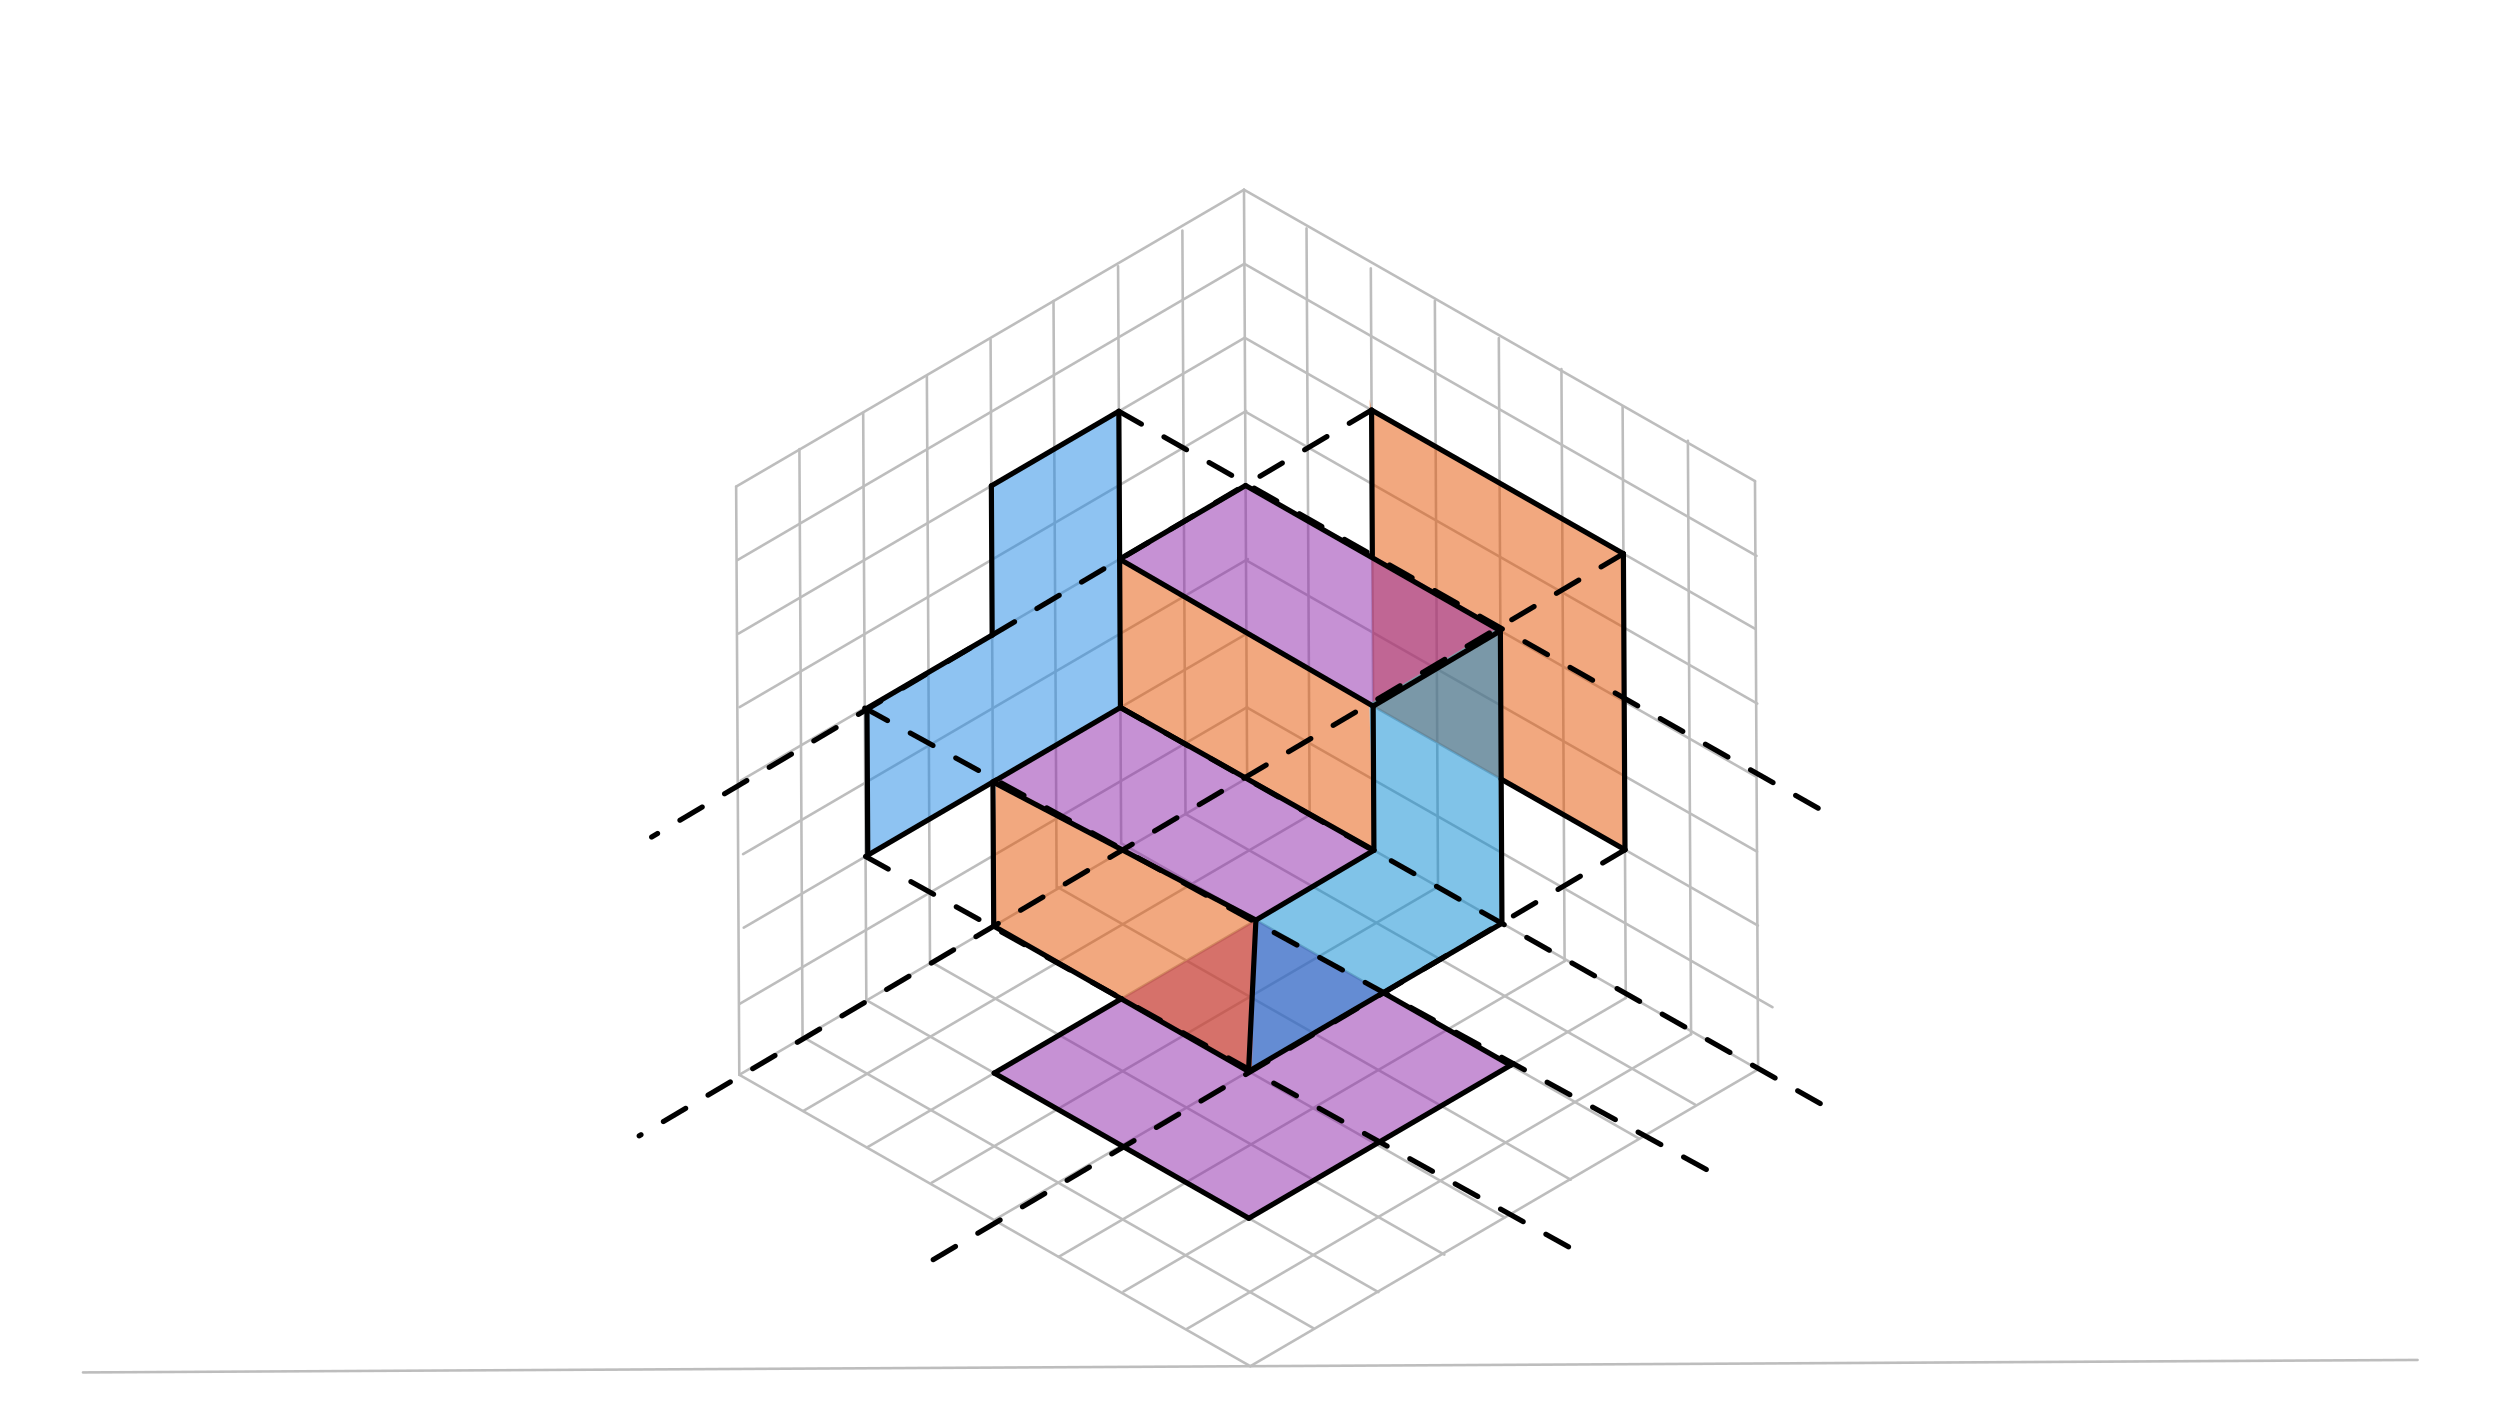 <svg xmlns="http://www.w3.org/2000/svg" class="svg--816" height="100%" preserveAspectRatio="xMidYMid meet" viewBox="0 0 963.78 541.417" width="100%"><defs><marker id="marker-arrow" markerHeight="16" markerUnits="userSpaceOnUse" markerWidth="24" orient="auto-start-reverse" refX="24" refY="4" viewBox="0 0 24 8"><path d="M 0 0 L 24 4 L 0 8 z" stroke="inherit"></path></marker></defs><g class="aux-layer--949"><g class="element--733"><line stroke="#BDBDBD" stroke-dasharray="none" stroke-linecap="round" stroke-width="1" x1="32" x2="932" y1="529.087" y2="524.275"></line></g><g class="element--733"><line stroke="#BDBDBD" stroke-dasharray="none" stroke-linecap="round" stroke-width="1" x1="482" x2="677.781" y1="526.681" y2="412.247"></line></g><g class="element--733"><line stroke="#BDBDBD" stroke-dasharray="none" stroke-linecap="round" stroke-width="1" x1="677.781" x2="676.568" y1="412.247" y2="185.478"></line></g><g class="element--733"><line stroke="#BDBDBD" stroke-dasharray="none" stroke-linecap="round" stroke-width="1" x1="676.568" x2="479.575" y1="185.478" y2="73.144"></line></g><g class="element--733"><line stroke="#BDBDBD" stroke-dasharray="none" stroke-linecap="round" stroke-width="1" x1="482" x2="285.006" y1="526.681" y2="414.347"></line></g><g class="element--733"><line stroke="#BDBDBD" stroke-dasharray="none" stroke-linecap="round" stroke-width="1" x1="285.006" x2="480.787" y1="414.347" y2="299.913"></line></g><g class="element--733"><line stroke="#BDBDBD" stroke-dasharray="none" stroke-linecap="round" stroke-width="1" x1="480.787" x2="677.781" y1="299.913" y2="412.247"></line></g><g class="element--733"><line stroke="#BDBDBD" stroke-dasharray="none" stroke-linecap="round" stroke-width="1" x1="480.787" x2="479.575" y1="299.913" y2="73.144"></line></g><g class="element--733"><line stroke="#BDBDBD" stroke-dasharray="none" stroke-linecap="round" stroke-width="1" x1="284.29" x2="479.706" y1="215.921" y2="101.7"></line></g><g class="element--733"><line stroke="#BDBDBD" stroke-dasharray="none" stroke-linecap="round" stroke-width="1" x1="284.696" x2="479.84" y1="244.264" y2="130.202"></line></g><g class="element--733"><line stroke="#BDBDBD" stroke-dasharray="none" stroke-linecap="round" stroke-width="1" x1="285.113" x2="480.41" y1="272.608" y2="158.456"></line></g><g class="element--733"><line stroke="#BDBDBD" stroke-dasharray="none" stroke-linecap="round" stroke-width="1" x1="285.518" x2="480.461" y1="300.951" y2="187.007"></line></g><g class="element--733"><line stroke="#BDBDBD" stroke-dasharray="none" stroke-linecap="round" stroke-width="1" x1="286.462" x2="481.061" y1="329.282" y2="215.538"></line></g><g class="element--733"><line stroke="#BDBDBD" stroke-dasharray="none" stroke-linecap="round" stroke-width="1" x1="286.711" x2="481.149" y1="357.627" y2="243.978"></line></g><g class="element--733"><line stroke="#BDBDBD" stroke-dasharray="none" stroke-linecap="round" stroke-width="1" x1="285.08" x2="480.817" y1="387.028" y2="272.619"></line></g><g class="element--733"><line stroke="#BDBDBD" stroke-dasharray="none" stroke-linecap="round" stroke-width="1" x1="308.183" x2="309.395" y1="173.133" y2="399.74"></line></g><g class="element--733"><line stroke="#BDBDBD" stroke-dasharray="none" stroke-linecap="round" stroke-width="1" x1="332.768" x2="333.978" y1="159.21" y2="385.562"></line></g><g class="element--733"><line stroke="#BDBDBD" stroke-dasharray="none" stroke-linecap="round" stroke-width="1" x1="357.318" x2="358.524" y1="145.039" y2="370.607"></line></g><g class="element--733"><line stroke="#BDBDBD" stroke-dasharray="none" stroke-linecap="round" stroke-width="1" x1="381.879" x2="383.089" y1="130.887" y2="357.129"></line></g><g class="element--733"><line stroke="#BDBDBD" stroke-dasharray="none" stroke-linecap="round" stroke-width="1" x1="431.028" x2="432.217" y1="102.631" y2="325.082"></line></g><g class="element--733"><line stroke="#BDBDBD" stroke-dasharray="none" stroke-linecap="round" stroke-width="1" x1="285.006" x2="283.794" y1="414.347" y2="187.579"></line></g><g class="element--733"><line stroke="#BDBDBD" stroke-dasharray="none" stroke-linecap="round" stroke-width="1" x1="283.794" x2="479.575" y1="187.579" y2="73.144"></line></g><g class="element--733"><line stroke="#BDBDBD" stroke-dasharray="none" stroke-linecap="round" stroke-width="1" x1="455.82" x2="457.023" y1="88.89" y2="313.826"></line></g><g class="element--733"><line stroke="#BDBDBD" stroke-dasharray="none" stroke-linecap="round" stroke-width="1" x1="309.395" x2="506.275" y1="399.74" y2="512.01"></line></g><g class="element--733"><line stroke="#BDBDBD" stroke-dasharray="none" stroke-linecap="round" stroke-width="1" x1="333.978" x2="531.378" y1="385.562" y2="498.128"></line></g><g class="element--733"><line stroke="#BDBDBD" stroke-dasharray="none" stroke-linecap="round" stroke-width="1" x1="358.524" x2="556.814" y1="370.607" y2="483.68"></line></g><g class="element--733"><line stroke="#BDBDBD" stroke-dasharray="none" stroke-linecap="round" stroke-width="1" x1="383.088" x2="579.986" y1="357.018" y2="469.297"></line></g><g class="element--733"><line stroke="#BDBDBD" stroke-dasharray="none" stroke-linecap="round" stroke-width="1" x1="407.755" x2="605.516" y1="342.021" y2="454.792"></line></g><g class="element--733"><line stroke="#BDBDBD" stroke-dasharray="none" stroke-linecap="round" stroke-width="1" x1="432.217" x2="631.944" y1="325.082" y2="438.975"></line></g><g class="element--733"><line stroke="#BDBDBD" stroke-dasharray="none" stroke-linecap="round" stroke-width="1" x1="457.023" x2="653.415" y1="313.803" y2="425.794"></line></g><g class="element--733"><line stroke="#BDBDBD" stroke-dasharray="none" stroke-linecap="round" stroke-width="1" x1="309.693" x2="504.889" y1="428.279" y2="314.186"></line></g><g class="element--733"><line stroke="#BDBDBD" stroke-dasharray="none" stroke-linecap="round" stroke-width="1" x1="334.335" x2="529.665" y1="442.289" y2="328.118"></line></g><g class="element--733"><line stroke="#BDBDBD" stroke-dasharray="none" stroke-linecap="round" stroke-width="1" x1="359.164" x2="554.668" y1="455.965" y2="341.693"></line></g><g class="element--733"><line stroke="#BDBDBD" stroke-dasharray="none" stroke-linecap="round" stroke-width="1" x1="383.759" x2="579.151" y1="470.058" y2="355.851"></line></g><g class="element--733"><line stroke="#BDBDBD" stroke-dasharray="none" stroke-linecap="round" stroke-width="1" x1="408.14" x2="603.171" y1="484.518" y2="370.522"></line></g><g class="element--733"><line stroke="#BDBDBD" stroke-dasharray="none" stroke-linecap="round" stroke-width="1" x1="433.129" x2="626.755" y1="497.9" y2="384.725"></line></g><g class="element--733"><line stroke="#BDBDBD" stroke-dasharray="none" stroke-linecap="round" stroke-width="1" x1="457.542" x2="651.928" y1="512.307" y2="398.688"></line></g><g class="element--733"><line stroke="#BDBDBD" stroke-dasharray="none" stroke-linecap="round" stroke-width="1" x1="480.642" x2="683.31" y1="272.721" y2="388.291"></line></g><g class="element--733"><line stroke="#BDBDBD" stroke-dasharray="none" stroke-linecap="round" stroke-width="1" x1="480.49" x2="677.676" y1="244.363" y2="356.807"></line></g><g class="element--733"><line stroke="#BDBDBD" stroke-dasharray="none" stroke-linecap="round" stroke-width="1" x1="504.889" x2="503.68" y1="314.186" y2="88.051"></line></g><g class="element--733"><line stroke="#BDBDBD" stroke-dasharray="none" stroke-linecap="round" stroke-width="1" x1="529.665" x2="528.464" y1="328.118" y2="103.463"></line></g><g class="element--733"><line stroke="#BDBDBD" stroke-dasharray="none" stroke-linecap="round" stroke-width="1" x1="480.338" x2="677.359" y1="215.961" y2="328.31"></line></g><g class="element--733"><line stroke="#BDBDBD" stroke-dasharray="none" stroke-linecap="round" stroke-width="1" x1="554.365" x2="553.157" y1="341.87" y2="116.002"></line></g><g class="element--733"><line stroke="#BDBDBD" stroke-dasharray="none" stroke-linecap="round" stroke-width="1" x1="480.184" x2="676.9" y1="187.168" y2="299.344"></line></g><g class="element--733"><line stroke="#BDBDBD" stroke-dasharray="none" stroke-linecap="round" stroke-width="1" x1="579.019" x2="577.813" y1="355.928" y2="130.359"></line></g><g class="element--733"><line stroke="#BDBDBD" stroke-dasharray="none" stroke-linecap="round" stroke-width="1" x1="480.032" x2="677.443" y1="158.677" y2="271.249"></line></g><g class="element--733"><line stroke="#BDBDBD" stroke-dasharray="none" stroke-linecap="round" stroke-width="1" x1="603.171" x2="601.95" y1="370.522" y2="142.264"></line></g><g class="element--733"><line stroke="#BDBDBD" stroke-dasharray="none" stroke-linecap="round" stroke-width="1" x1="479.84" x2="676.744" y1="130.202" y2="242.485"></line></g><g class="element--733"><line stroke="#BDBDBD" stroke-dasharray="none" stroke-linecap="round" stroke-width="1" x1="626.755" x2="625.536" y1="384.725" y2="156.759"></line></g><g class="element--733"><line stroke="#BDBDBD" stroke-dasharray="none" stroke-linecap="round" stroke-width="1" x1="479.706" x2="677.149" y1="101.7" y2="214.29"></line></g><g class="element--733"><line stroke="#BDBDBD" stroke-dasharray="none" stroke-linecap="round" stroke-width="1" x1="651.928" x2="650.704" y1="398.688" y2="169.914"></line></g><g class="element--733"><line stroke="#BDBDBD" stroke-dasharray="none" stroke-linecap="round" stroke-width="1" x1="406.142" x2="407.352" y1="116.031" y2="342.312"></line></g></g><g class="main-layer--75a"><g class="element--733"><g fill="#1E88E5" opacity="0.5"><path d="M 431.327 158.559 L 382.181 187.285 L 382.485 244.273 L 333.376 272.978 L 333.682 330.173 L 431.937 272.742 L 431.327 158.559 Z" stroke="none"></path></g></g><g class="element--733"><g fill="#E65100" opacity="0.5"><path d="M 528.756 158.096 L 625.839 213.457 L 626.45 327.595 L 529.366 272.234 L 528 153.888 Z" stroke="none"></path></g></g><g class="element--733"><g fill="#8E24AA" opacity="0.5"><path d="M 383.284 413.678 L 484.172 354.709 L 582.338 410.687 L 481.45 469.657 L 383.284 413.678 Z" stroke="none"></path></g></g><g class="element--733"><g fill="#8E24AA" opacity="0.5"><path d="M 384.025 300.747 L 431.937 272.742 L 529.432 327.92 L 484.127 355.63 L 384.025 300.747 Z" stroke="none"></path></g></g><g class="element--733"><g fill="#8E24AA" opacity="0.5"><path d="M 431.754 215.619 L 480.709 186.588 L 577.952 241.782 L 527.902 271.385 L 431.754 215.619 Z" stroke="none"></path></g></g><g class="element--733"><g fill="#0288D1" opacity="0.5"><path d="M 527.902 271.385 L 577.952 241.782 L 578.773 355.845 L 482.564 412.851 L 484.127 355.63 L 529.432 327.92 L 527.902 271.385 Z" stroke="none"></path></g></g><g class="element--733"><g fill="#E65100" opacity="0.5"><path d="M 431.754 215.619 L 527.902 271.385 L 529.432 327.92 L 431.937 272.742 L 431.754 215.619 Z" stroke="none"></path></g></g><g class="element--733"><g fill="#E65100" opacity="0.5"><path d="M 484.127 355.63 L 482.564 412.851 L 382.591 357.333 L 384.025 300.747 L 484.127 355.63 Z" stroke="none"></path></g></g><g class="element--733"><line stroke="#000000" stroke-dasharray="none" stroke-linecap="round" stroke-width="2" x1="431.631" x2="431.937" y1="215.548" y2="272.742"></line></g><g class="element--733"><line stroke="#000000" stroke-dasharray="none" stroke-linecap="round" stroke-width="2" x1="382.791" x2="431.937" y1="301.468" y2="272.742"></line></g><g class="element--733"><line stroke="#000000" stroke-dasharray="none" stroke-linecap="round" stroke-width="2" x1="382.791" x2="383.088" y1="301.468" y2="357.018"></line></g><g class="element--733"><line stroke="#000000" stroke-dasharray="none" stroke-linecap="round" stroke-width="2" x1="383.088" x2="481.32" y1="357.018" y2="413.034"></line></g><g class="element--733"><line stroke="#000000" stroke-dasharray="none" stroke-linecap="round" stroke-width="2" x1="481.32" x2="484.172" y1="413.034" y2="354.709"></line></g><g class="element--733"><line stroke="#000000" stroke-dasharray="none" stroke-linecap="round" stroke-width="2" x1="382.791" x2="484.172" y1="301.468" y2="354.709"></line></g><g class="element--733"><line stroke="#000000" stroke-dasharray="none" stroke-linecap="round" stroke-width="2" x1="484.172" x2="529.663" y1="354.709" y2="327.784"></line></g><g class="element--733"><line stroke="#000000" stroke-dasharray="none" stroke-linecap="round" stroke-width="2" x1="431.937" x2="529.663" y1="272.742" y2="327.784"></line></g><g class="element--733"><line stroke="#000000" stroke-dasharray="none" stroke-linecap="round" stroke-width="2" x1="431.631" x2="480.184" y1="215.548" y2="187.168"></line></g><g class="element--733"><line stroke="#000000" stroke-dasharray="none" stroke-linecap="round" stroke-width="2" x1="529.663" x2="529.366" y1="327.784" y2="272.234"></line></g><g class="element--733"><line stroke="#000000" stroke-dasharray="none" stroke-linecap="round" stroke-width="2" x1="431.631" x2="529.366" y1="215.548" y2="272.234"></line></g><g class="element--733"><line stroke="#000000" stroke-dasharray="none" stroke-linecap="round" stroke-width="2" x1="529.366" x2="578.416" y1="272.234" y2="243.184"></line></g><g class="element--733"><line stroke="#000000" stroke-dasharray="none" stroke-linecap="round" stroke-width="2" x1="480.184" x2="578.416" y1="187.168" y2="243.184"></line></g><g class="element--733"><line stroke="#000000" stroke-dasharray="none" stroke-linecap="round" stroke-width="2" x1="578.416" x2="579.019" y1="243.184" y2="355.928"></line></g><g class="element--733"><line stroke="#000000" stroke-dasharray="none" stroke-linecap="round" stroke-width="2" x1="481.32" x2="579.019" y1="413.034" y2="355.928"></line></g><g class="element--733"><line stroke="#000000" stroke-dasharray="10" stroke-linecap="round" stroke-width="2" x1="431.327" x2="706.4" y1="158.559" y2="314.688"></line></g><g class="element--733"><line stroke="#000000" stroke-dasharray="10" stroke-linecap="round" stroke-width="2" x1="431.937" x2="709.6" y1="272.742" y2="429.888"></line></g><g class="element--733"><line stroke="#000000" stroke-dasharray="10" stroke-linecap="round" stroke-width="2" x1="333.376" x2="664.8" y1="272.978" y2="454.688"></line></g><g class="element--733"><line stroke="#000000" stroke-dasharray="10" stroke-linecap="round" stroke-width="2" x1="333.682" x2="611.2" y1="330.173" y2="484.288"></line></g><g class="element--733"><line stroke="#000000" stroke-dasharray="10" stroke-linecap="round" stroke-width="2" x1="626.45" x2="351.2" y1="327.595" y2="490.688"></line></g><g class="element--733"><line stroke="#000000" stroke-dasharray="10" stroke-linecap="round" stroke-width="2" x1="625.839" x2="246.4" y1="213.457" y2="437.888"></line></g><g class="element--733"><line stroke="#000000" stroke-dasharray="10" stroke-linecap="round" stroke-width="2" x1="528.756" x2="251.2" y1="158.096" y2="322.688"></line></g><g class="element--733"><line stroke="#000000" stroke-dasharray="none" stroke-linecap="round" stroke-width="2" x1="431.327" x2="431.632" y1="158.559" y2="215.619"></line></g><g class="element--733"><line stroke="#000000" stroke-dasharray="none" stroke-linecap="round" stroke-width="2" x1="431.327" x2="382.181" y1="158.559" y2="187.285"></line></g><g class="element--733"><line stroke="#000000" stroke-dasharray="none" stroke-linecap="round" stroke-width="2" x1="382.181" x2="382.488" y1="187.285" y2="244.833"></line></g><g class="element--733"><line stroke="#000000" stroke-dasharray="none" stroke-linecap="round" stroke-width="2" x1="382.488" x2="334.055" y1="244.833" y2="273.142"></line></g><g class="element--733"><line stroke="#000000" stroke-dasharray="none" stroke-linecap="round" stroke-width="2" x1="334.234" x2="334.537" y1="273.448" y2="330.168"></line></g><g class="element--733"><line stroke="#000000" stroke-dasharray="none" stroke-linecap="round" stroke-width="2" x1="334.535" x2="384.025" y1="329.675" y2="300.747"></line></g><g class="element--733"><line stroke="#000000" stroke-dasharray="none" stroke-linecap="round" stroke-width="2" x1="432.379" x2="383.284" y1="384.982" y2="413.678"></line></g><g class="element--733"><line stroke="#000000" stroke-dasharray="none" stroke-linecap="round" stroke-width="2" x1="383.284" x2="481.45" y1="413.678" y2="469.657"></line></g><g class="element--733"><line stroke="#000000" stroke-dasharray="none" stroke-linecap="round" stroke-width="2" x1="481.45" x2="583.407" y1="469.657" y2="410.062"></line></g><g class="element--733"><line stroke="#000000" stroke-dasharray="none" stroke-linecap="round" stroke-width="2" x1="582.338" x2="533.415" y1="410.687" y2="382.789"></line></g><g class="element--733"><line stroke="#000000" stroke-dasharray="none" stroke-linecap="round" stroke-width="2" x1="578.722" x2="626.45" y1="300.379" y2="327.595"></line></g><g class="element--733"><line stroke="#000000" stroke-dasharray="none" stroke-linecap="round" stroke-width="2" x1="626.45" x2="625.839" y1="327.595" y2="213.457"></line></g><g class="element--733"><line stroke="#000000" stroke-dasharray="none" stroke-linecap="round" stroke-width="2" x1="625.839" x2="528.756" y1="213.457" y2="158.096"></line></g><g class="element--733"><line stroke="#000000" stroke-dasharray="none" stroke-linecap="round" stroke-width="2" x1="528.756" x2="529.055" y1="158.096" y2="214.028"></line></g></g><g class="snaps-layer--ac6"></g><g class="temp-layer--52d"></g></svg>